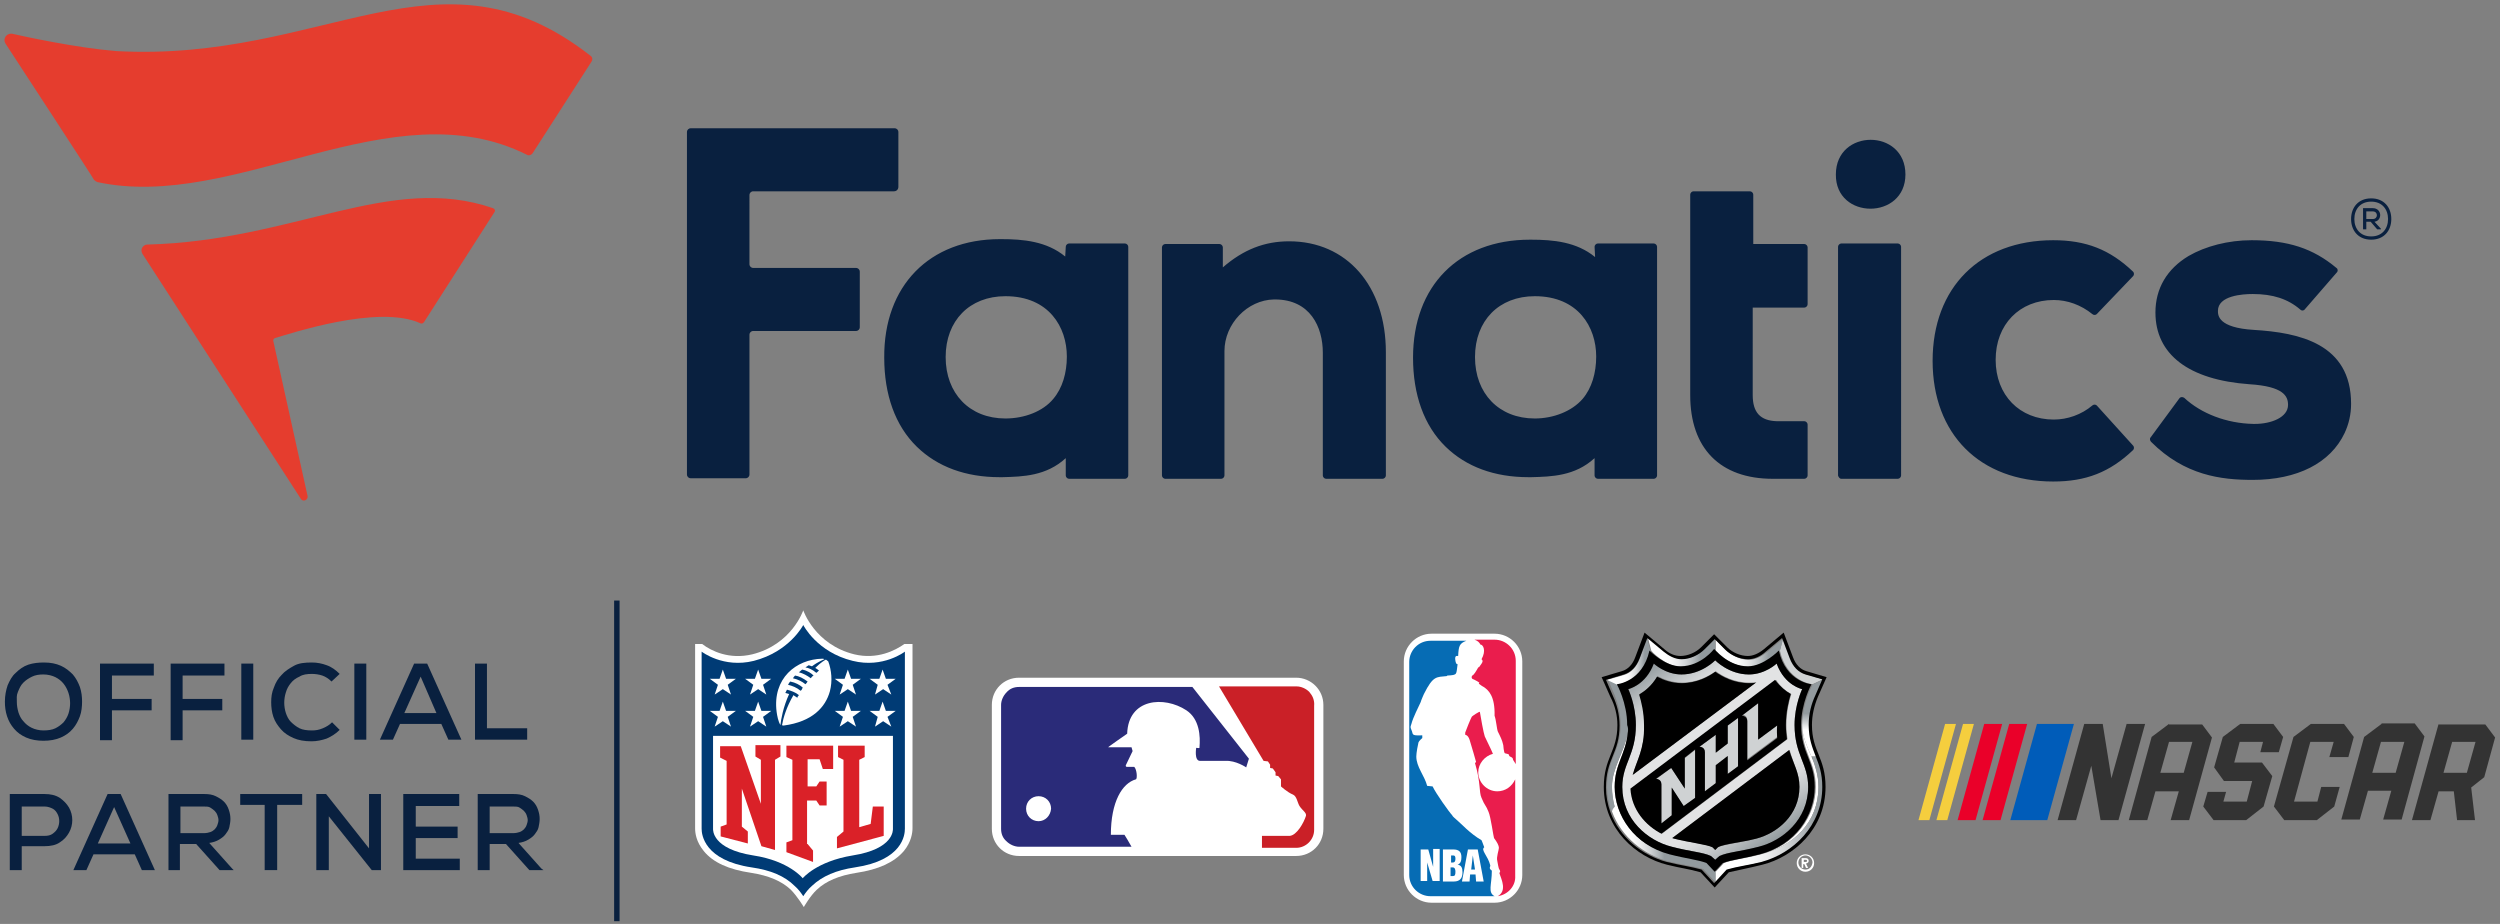 <?xml version="1.0" encoding="utf-8"?>
<!-- Generator: Adobe Illustrator 22.0.1, SVG Export Plug-In . SVG Version: 6.00 Build 0)  -->
<svg version="1.1" id="Layer_1" xmlns="http://www.w3.org/2000/svg" xmlns:xlink="http://www.w3.org/1999/xlink" x="0px" y="0px"
	 viewBox="0 0 460 170" style="enable-background:new 0 0 460 170;" xml:space="preserve">
<rect x="0" y="0" width="460" height="170" fill="#808080" stroke="none"/>
<style type="text/css">
	.st0{fill:#FFFFFF;}
	.st1{fill:#003B75;}
	.st2{fill:#FFFFFF;enable-background:new    ;}
	.st3{fill:#DA2128;}
	.st4{fill:none;stroke:#09203F;}
	.st5{fill:#CA2027;}
	.st6{fill:#2A2B79;}
	.st7{fill:#066CB4;}
	.st8{fill:#EA1D4D;}
	.st9{fill:#CFD2D3;}
	.st10{fill:url(#SVGID_1_);}
	.st11{fill:url(#SVGID_2_);}
	.st12{fill:url(#SVGID_3_);}
	.st13{fill:url(#SVGID_4_);}
	.st14{fill:url(#SVGID_5_);}
	.st15{fill:url(#SVGID_6_);}
	.st16{fill:url(#SVGID_7_);}
	.st17{fill:url(#SVGID_8_);}
	.st18{fill:#09203F;}
	.st19{fill:#333333;}
	.st20{fill:#005CB9;}
	.st21{fill:#EA0029;}
	.st22{fill:#F5CE3E;}
	.st23{fill:#E53D2E;}
</style>
<g>
	<path class="st0" d="M166.4,118.5c-1.7,1.2-5,2.9-9.2,1.9c-7.3-1.8-9.4-8.1-9.4-8.1s-2.1,6.3-9.4,8.1c-4.2,1-7.5-0.6-9.2-1.9h-1.3
		v33.9c0,0.9,0.2,2.5,1.6,4.2c1.7,2.1,4.6,3.4,8.7,4c3.2,0.5,5.6,1.5,7.3,3.1c1.2,1.2,2.4,3.2,2.4,3.2s1.2-2.1,2.4-3.2
		c1.7-1.6,4.1-2.6,7.3-3.1c4-0.6,6.9-1.9,8.7-4c1.4-1.7,1.6-3.4,1.6-4.2v-33.9H166.4z"/>
	<path class="st1" d="M166.5,119.9c0,0-4,3.1-9.6,1.7c-6.6-1.6-9.1-6.6-9.1-6.6s-2.5,4.9-9.1,6.6c-5.6,1.4-9.6-1.7-9.6-1.7v32.6
		c0,1.1,0.5,5.8,9.2,7.1c3.5,0.5,6.1,1.6,7.9,3.4c0.7,0.6,1.2,1.3,1.6,1.9c0.4-0.6,0.9-1.3,1.6-1.9c1.9-1.8,4.5-2.9,7.9-3.4
		c8.8-1.3,9.2-6,9.2-7.1V119.9z"/>
	<path class="st2" d="M147.7,161.6c0,0,2.5-3.1,9.2-4.2c7.6-1.2,7.4-4.7,7.4-4.9v-17.1h-33.1v17.1c0,0.2-0.2,3.7,7.4,4.9
		C145.2,158.4,147.7,161.6,147.7,161.6z"/>
	<g>
		<path class="st3" d="M140,147.9l0-8.1l-1-0.6v-2.1h4.6v2.1l-1,0.6v16.6l-2.5-0.7l-3.6-10.6l0,7l1.1,0.9v2.2l-5-1.3v-1.8l1.1-0.4
			v-11.7l-1.2-0.6v-2.1h3.8L140,147.9z"/>
		<path class="st3" d="M148.6,155.3l1,1.2v2.1l-4.9-1.8V155l1.1-0.4v-14.8l-1.1-0.5v-2.1h8.6v4.3h-1.9l-0.6-1.8h-2.2v5h1.6l0.6-0.9
			h1.3v4.4h-1.3l-0.6-0.9h-1.7V155.3z"/>
		<path class="st3" d="M154,156.1V154l1.2-1v-13.2l-1-0.5v-2.1h4.9v2.1l-1,0.5v12.4l2.1-0.6l0.4-3.2h2v5.4L154,156.1z"/>
	</g>
	<g>
		<g>
			<path class="st0" d="M132.1,131.9l-1.5-1.1h1.8l0.6-1.7l0.6,1.7h1.8l-1.5,1.1l0.6,1.8l-1.5-1l-1.5,1L132.1,131.9z"/>
		</g>
		<g>
			<path class="st0" d="M138.6,131.9l-1.5-1.1h1.8l0.6-1.7l0.6,1.7h1.8l-1.5,1.1l0.6,1.8l-1.5-1l-1.5,1L138.6,131.9z"/>
		</g>
		<g>
			<path class="st0" d="M132.1,126l-1.5-1.1h1.8l0.6-1.7l0.6,1.7h1.8l-1.5,1.1l0.6,1.8l-1.5-1l-1.5,1L132.1,126z"/>
		</g>
		<g>
			<path class="st0" d="M138.6,126l-1.5-1.1h1.8l0.6-1.7l0.6,1.7h1.8l-1.5,1.1l0.6,1.8l-1.5-1l-1.5,1L138.6,126z"/>
		</g>
	</g>
	<g>
		<g>
			<path class="st0" d="M164,133.7l-1.5-1l-1.5,1l0.5-1.8l-1.5-1.1h1.8l0.6-1.7l0.6,1.7h1.8l-1.5,1.1L164,133.7z"/>
		</g>
		<g>
			<path class="st0" d="M157.5,133.7l-1.5-1l-1.5,1l0.6-1.8l-1.5-1.1h1.8l0.6-1.7l0.6,1.7h1.8l-1.5,1.1L157.5,133.7z"/>
		</g>
		<g>
			<path class="st0" d="M164,127.8l-1.5-1l-1.5,1l0.5-1.8l-1.5-1.1h1.8l0.6-1.7l0.6,1.7h1.8l-1.5,1.1L164,127.8z"/>
		</g>
		<g>
			<path class="st0" d="M157.5,127.8l-1.5-1l-1.5,1l0.6-1.8l-1.5-1.1h1.8l0.6-1.7l0.6,1.7h1.8l-1.5,1.1L157.5,127.8z"/>
		</g>
	</g>
	<path class="st0" d="M151.9,121.4c0,0-0.8,0.4-1.9,1.5c0.2,0.1,0.5,0.3,0.7,0.5c-0.2,0.1-0.3,0.3-0.5,0.4c-0.7-0.6-1.4-0.9-2-1
		c0.2-0.1,0.4-0.3,0.6-0.4c0.3,0.1,0.6,0.2,0.6,0.2c1.2-0.9,2.3-1.3,2.3-1.3s-0.1-0.1-0.4-0.1c-4.8,0.1-9.2,3.6-8.4,9.8
		c0.1,0.7,0.3,1.8,0.7,2.4c0.1-1,0.5-3.3,1.6-5.7c-0.4-0.1-0.7-0.2-0.7-0.2c0.1-0.2,0.3-0.6,0.3-0.6c0.8,0.2,1.6,0.5,2.2,1
		c-0.2,0.2-0.3,0.4-0.3,0.5c-0.2-0.2-0.5-0.3-0.7-0.5c-1.3,2.2-1.9,4.3-2.1,5.5c0,0.1,0.2,0.1,0.3,0.1c5.3-0.7,7.7-3.4,8.5-6.3
		c0.5-1.9,0.3-3.9-0.3-5.5C152.1,121.5,152,121.3,151.9,121.4z M147.3,127.1c-0.7-0.6-1.5-0.9-2.3-1.1c0,0,0.2-0.4,0.4-0.6
		c1,0.2,1.7,0.6,2.3,1.1C147.6,126.8,147.5,127,147.3,127.1z M148.2,125.9c-0.6-0.5-1.4-0.9-2.3-1.1c0.1-0.2,0.3-0.4,0.4-0.5
		c0.7,0.1,1.5,0.5,2.3,1.1C148.5,125.6,148.3,125.8,148.2,125.9z M149.2,124.8c-0.7-0.5-1.4-0.9-2.2-1.1c0.2-0.2,0.4-0.3,0.6-0.5
		c1,0.2,1.7,0.7,2.1,1.1C149.5,124.4,149.3,124.6,149.2,124.8z"/>
</g>
<line class="st4" x1="113.5" y1="110.5" x2="113.5" y2="169.5"/>
<g>
	<g>
		<g>
			<g>
				<path class="st0" d="M187.5,157.5c-2.8,0-5-2.2-5-5v-22.8c0-2.8,2.2-5,5-5h51c2.7,0,5,2.2,5,5v22.8c0,2.8-2.2,5-5,5H187.5z"/>
				<path class="st5" d="M240.9,127.3c-0.6-0.6-1.5-1-2.3-1h-14.3l8.2,13.7l0.8,0.1l0.4,0.6v0.6l0.5,0.1l0.5,0.7v0.6l0.5,0.1
					c0,0,0.5,0.6,0.5,0.6c0,0,0,1.3,0,1.3s1.2,1.1,2.2,1.5c0.7,0.3,0.8,1.4,1.2,2.1c0.6,0.9,1.3,1.2,1.2,1.8c-0.4,1.3-1.7,3.6-3,3.7
					c0,0-3.2,0-5.1,0l0,2.2h6.3c1.8,0,3.3-1.5,3.3-3.3v-22.8C241.9,128.8,241.5,128,240.9,127.3z"/>
				<path class="st6" d="M219.4,126.4h-31.9c-0.9,0-1.7,0.3-2.3,1c-0.6,0.6-1,1.5-1,2.3v22.8c0,0.9,0.3,1.7,1,2.3
					c0.6,0.6,1.5,1,2.3,1h20.7c-0.5-0.9-1.1-1.9-1.3-2.2l-2.5,0c0-6.1,2.1-9.5,4.6-10.2c0.3-0.1,0.2-1.8-0.3-2.3c0,0-1.2,0-1.4,0
					c-0.3-0.1-0.1-0.4-0.1-0.4l1.2-2.5l-0.2-0.7l-4.3,0c-0.1,0,3.5-2.5,3.5-2.5c0.2-6.5,6.8-7,10.9-4.3c2.4,1.6,2.6,4.7,2.4,6.9
					c0,0.1-0.6,0-0.6,0s-0.4,2.4,0.7,2.4l4.7,0c1.9-0.1,3.8,1.2,3.8,1.2l0.5-1.6L219.4,126.4z M191.1,151.1c-1.3,0-2.3-1-2.3-2.3
					c0-1.3,1-2.3,2.3-2.3c1.3,0,2.3,1,2.3,2.3C193.3,150.1,192.3,151.1,191.1,151.1z"/>
			</g>
		</g>
	</g>
</g>
<g>
	<path class="st0" d="M275,116.6h-11.6c-2.8,0-5.1,2.3-5.1,5.1V161c0,2.8,2.3,5.1,5.1,5.1c0,0,11.6,0,11.6,0c2.8,0,5.1-2.3,5.1-5.1
		v-39.3C280.1,118.9,277.8,116.6,275,116.6z"/>
	<g>
		<path class="st7" d="M274.2,159.2c-0.4-1.7-1.8-2.8-1.1-3.3c-0.2-0.6-0.5-1.3-0.5-1.3c-2.1-1.2-3.9-3.2-4.3-3.5
			c-0.4-0.4-1-0.8-1.1-1.1c-0.5-0.5-3-4-3.6-5.3l-1-0.1c-0.5-1.9-2-3.5-2-5.4c0-0.7,0.3-2.2,0.4-2.6c0.1-0.3,0.7-0.8,0.7-0.8v-0.5
			c-2.2,0.1-1.6-0.2-2-1c-0.3-0.6-0.1-0.7,0-1.1c0.3-1.2,1.3-3.1,1.7-4c0.1-0.4,0.6-1.5,0.6-1.5c1.7-3.4,2.3-3.1,4.2-3.3l0.1-0.1
			c2-0.1,1.6-0.2,1.9-2.1c-0.3,0.1-0.4-0.6-0.4-0.6c-0.2-1.1,0.3-0.9,0.5-0.9c0.1-1.8,0.2-2.3,1.5-2.8h-6.6c-2.2,0-3.9,1.8-3.9,3.9
			V161c0,2.2,1.8,3.9,3.9,3.9H275c-1.3-0.7-0.5-2.1-0.5-4.7C273.8,159.7,274.3,159.5,274.2,159.2"/>
	</g>
	<g>
		<path class="st8" d="M272.1,125.8c0.3,0.2,0.5,0.4,0.9,0.6c0.9,0.6,2.1,1.7,2,5.3c0.3,0.8,0.4,2.4,0.6,2.9c0.5,1,0.8,1.6,1,2.5
			c0,0,0.1,1.4,0.3,1.5c1,0.2,0.7,0.3,0.8,0.5c0.2,0.2,0.7,0.2,0.7,0.7c0.2,0.3,0.3,0.5,0.5,0.8v-19c0-2.2-1.8-3.9-3.9-3.9h-3.7
			c0.6,0.2,0.9,0.5,1.1,0.9c0.5,0,1.1,1.1,0.2,2.7c0.4,0.3,0.1,0.7-0.2,1.1c-0.1,0.1-0.2,0.4-0.4,0.4c-0.4,0.7-0.8,1.4-1.1,1.5
			c-0.1,0.1-0.2,0.4,0,0.6c0.5,0.2,1,0.5,1.3,0.7L272.1,125.8z"/>
	</g>
	<g>
		<path class="st8" d="M275.6,164.9c1.7-1,0.7-3,0.3-4.2c0-0.1,0-0.2,0.1-0.2c0.1-0.2-0.1-0.5-0.1-0.5c-0.2-0.2-0.3-1.2-0.4-1.6
			c-0.2-0.7,0.3-2,0.3-2.4c0-0.4-0.3-1-0.9-1.8c-0.1-0.2-0.6-3.9-1-4.8c-0.5-1.3-0.7-1.1-1.3-2.6c-0.5-1.1-0.1-2.7-1.2-6.4
			c0,0,0.2-0.2,0.2-0.2s-0.9-3.2-1.2-4.1c-0.3-0.9-0.8-0.9-0.8-0.9s0-0.4,0-0.4c0-0.1,1.1-2.8,1.2-2.9c0-0.1,1.5-1.1,1.5-0.9
			c0.1,0.7,0.7,4,0.9,4.5c0.2,0.5,1.1,2.2,1.5,3.2c-1.5,0.4-2.7,1.8-2.7,3.4c0,1.9,1.6,3.5,3.5,3.5c1.5,0,2.7-0.9,3.3-2.2l0,17.8
			C278.9,163,277.5,164.6,275.6,164.9L275.6,164.9z"/>
	</g>
	<g>
		<path class="st0" d="M261.5,156.3h1.3l0.9,3.2l0,0.2h0v-3.5h1.2v5.9h-1.3l-1-3.4l0-0.2h0v3.6h-1.2V156.3z"/>
		<path class="st0" d="M265.5,156.3h1.9c1,0,1.5,0.4,1.5,1.4c0,0.6-0.1,1.2-0.7,1.4v0c0.7,0.1,0.9,0.6,0.9,1.4c0,1-0.4,1.7-1.6,1.7
			h-2V156.3z M266.9,161.2h0.4c0.4,0,0.5-0.2,0.5-0.8c0-0.4-0.1-0.8-0.5-0.8h-0.4V161.2z M266.9,158.7h0.4c0.4,0,0.5-0.3,0.5-0.7
			c0-0.4-0.1-0.6-0.4-0.6h-0.4V158.7z"/>
		<path class="st0" d="M270.1,156.3h1.8l1.1,5.9h-1.4l-0.1-1.3h-1l-0.1,1.3H269L270.1,156.3z M271,157.4l-0.3,2.6h0.7L271,157.4
			l0-0.1h0L271,157.4z"/>
	</g>
</g>
<g>
	<path class="st0" d="M297.1,144.8c0-4.3,2-5.9,2.4-9.9c-0.6,3.5-2.9,6.4-2.9,9.9c0,1.3,0.2,2.6,0.5,3.7c1.5,4.9,5.9,7.6,10.1,8.7
		C300.7,155.5,297.1,150,297.1,144.8z"/>
	<path class="st0" d="M334.6,144.8c0-2.2-0.6-4-1.3-5.6c-0.8-1.9-1.7-3.7-1.7-5.8c0,5.2,2.5,6.7,2.5,11.4c0,5.2-3.6,10.7-10.1,12.4
		C329.9,155.7,334.6,151.4,334.6,144.8z"/>
	<path class="st0" d="M332.2,157.2c-0.9,0-1.6,0.7-1.6,1.6c0,0.9,0.7,1.6,1.6,1.6c0.9,0,1.6-0.7,1.6-1.6
		C333.8,157.9,333.1,157.2,332.2,157.2z M332.2,160c-0.7,0-1.3-0.6-1.3-1.3c0-0.7,0.6-1.3,1.3-1.3c0.7,0,1.3,0.6,1.3,1.3
		C333.4,159.5,332.9,160,332.2,160z"/>
	<path class="st0" d="M332.8,158.4c0-0.3-0.2-0.5-0.5-0.5h-0.8v1.8h0.3v-0.7h0.2l0.3,0.7h0.4l-0.4-0.8
		C332.7,158.8,332.8,158.6,332.8,158.4z M332.3,158.6h-0.4v-0.4h0.4c0.1,0,0.2,0.1,0.2,0.2S332.4,158.6,332.3,158.6z"/>
	<g>
		<path class="st9" d="M332.4,124.1c-1.3-0.4-2.3-1.4-2.9-3l-1.4-3.7l-0.6,2.3c1.3,5.8,6,6.2,6,6.2l1.9-0.9L332.4,124.1z"/>
		<path class="st9" d="M310,145.1l-2.5-3.8l-2.8,2.1c0,0,1,0,1,1v7.2l1.9-1.5v-5.1l2.2,3.4l2.1-1.5V138l-1.9,1.5V145.1z"/>
		<path class="st9" d="M317.9,136.8l-2.2,1.7v-3.3l-3,2.2c0,0,1,0,1,1v7.2l2-1.5v-3.3l2.2-1.7v3.3l1.9-1.4v-8.9l-1.9,1.4V136.8z"/>
		<path class="st9" d="M323.5,136v-6.7l-3,2.2c0,0,1,0,1,1v7.2l5.5-4.1c-0.1-1.4,0-2.3,0-2.3L323.5,136z"/>
	</g>
	<g>
		
			<linearGradient id="SVGID_1_" gradientUnits="userSpaceOnUse" x1="12907.581" y1="11129.202" x2="12925.671" y2="11129.202" gradientTransform="matrix(0.275 0 0 0.275 -3256.806 -2925.565)">
			<stop  offset="0.112" style="stop-color:#FFFFFF"/>
			<stop  offset="0.24" style="stop-color:#DBDDDF"/>
			<stop  offset="0.441" style="stop-color:#A6ADB0"/>
			<stop  offset="0.539" style="stop-color:#929A9E"/>
		</linearGradient>
		<path class="st10" d="M298.2,133.4c0,5.1-2.5,6.1-2.5,11.4c0,1.6,0.3,3.1,0.8,4.5c0.2-0.3,0.4-0.6,0.6-0.9
			c-0.3-1.1-0.5-2.3-0.5-3.7c0-3.5,2.3-6.4,2.9-9.9c0-0.5,0.1-0.9,0.1-1.5c0-4-1.9-7.5-1.9-7.5l-1.9-0.9l1.3,3
			C297.7,129.5,298.2,131.3,298.2,133.4z"/>
		<linearGradient id="SVGID_2_" gradientUnits="userSpaceOnUse" x1="333.545" y1="139.219" x2="333.545" y2="125.034">
			<stop  offset="0" style="stop-color:#FFFFFF"/>
			<stop  offset="0.348" style="stop-color:#FFFFFF"/>
			<stop  offset="0.562" style="stop-color:#929A9E"/>
			<stop  offset="1" style="stop-color:#929A9E"/>
		</linearGradient>
		<path class="st11" d="M331.6,133.4c0,2.1,0.9,3.9,1.7,5.8l1,0c-0.6-1.6-1.3-3.1-1.3-5.8c0-2.1,0.5-3.9,1.2-5.4l1.3-3l-1.9,0.9
			C333.5,125.9,331.6,129.4,331.6,133.4z"/>
		<linearGradient id="SVGID_3_" gradientUnits="userSpaceOnUse" x1="296.507" y1="155.458" x2="315.617" y2="155.458">
			<stop  offset="0.152" style="stop-color:#FFFFFF"/>
			<stop  offset="0.211" style="stop-color:#FAFAFA"/>
			<stop  offset="0.285" style="stop-color:#EBECED"/>
			<stop  offset="0.366" style="stop-color:#D2D5D7"/>
			<stop  offset="0.451" style="stop-color:#AFB5B8"/>
			<stop  offset="0.511" style="stop-color:#929A9E"/>
		</linearGradient>
		<path class="st12" d="M314.1,158.7c-1.6-0.6-3.7-0.8-6.8-1.6c-4.2-1.1-8.6-3.8-10.1-8.7c-0.3,0.2-0.5,0.5-0.6,0.9
			c1.7,4.7,5.9,8,10.4,9.2c2.9,0.7,4.3,0.8,6.4,1.4c0.3,0.3,2.3,2.5,2.3,2.5v-2.1C315.6,160.4,314.3,158.9,314.1,158.7z"/>
		<linearGradient id="SVGID_4_" gradientUnits="userSpaceOnUse" x1="326.953" y1="154.492" x2="304.299" y2="122.139">
			<stop  offset="0" style="stop-color:#929A9E"/>
			<stop  offset="1.186224e-02" style="stop-color:#979FA2"/>
			<stop  offset="0.118" style="stop-color:#C0C4C6"/>
			<stop  offset="0.202" style="stop-color:#D9DBDC"/>
			<stop  offset="0.253" style="stop-color:#E2E3E4"/>
			<stop  offset="0.753" style="stop-color:#E2E3E4"/>
			<stop  offset="0.801" style="stop-color:#DADCDD"/>
			<stop  offset="0.875" style="stop-color:#C4C8CA"/>
			<stop  offset="0.966" style="stop-color:#A1A8AB"/>
			<stop  offset="1" style="stop-color:#929A9E"/>
		</linearGradient>
		<path class="st13" d="M307.6,155.8c3.5,0.9,5.7,1,7.2,1.7c0,0,0.6,0.5,0.8,0.7c0.2-0.2,0.8-0.7,0.8-0.7c1.5-0.7,3.8-0.8,7.2-1.7
			c4.4-1.1,9.1-5,9.1-11c0-4.3-2.5-5.9-2.5-11.4c0-3.7,1.4-6.6,1.4-6.6s-3.2-0.7-4.7-4.7c0,0-2.1,2-5.1,2c-3.7,0-6.2-2.6-6.2-2.6
			s-2.5,2.6-6.2,2.6c-3,0-5.1-2-5.1-2c-1.5,4.1-4.7,4.7-4.7,4.7s1.4,2.9,1.4,6.6c0,5.5-2.5,7.1-2.5,11.4
			C298.5,150.9,303.2,154.7,307.6,155.8z M331.1,144.8c0,5.1-4.1,8.5-7.9,9.5c-2.7,0.7-6.1,1.1-7.1,1.6c-0.2,0.2-0.5,0.5-0.5,0.5
			s-0.3-0.3-0.5-0.5c-1-0.6-4.4-0.9-7.1-1.6c-0.1,0-0.2-0.1-0.3-0.1l21.6-16.2C330,140.6,331.1,142.3,331.1,144.8z M329.6,127.7
			c-0.4,1.3-0.9,3.3-0.9,5.7c0,1,0.1,1.8,0.2,2.6l-23.1,17.4c-2.9-1.5-5.4-4.3-5.6-8.3l26.6-20C327.6,126.4,328.7,127.2,329.6,127.7
			z M302.6,133.4c0-2.3-0.5-4.4-0.9-5.7c1-0.6,2.3-1.5,3.3-3.3c1.1,0.6,2.7,1.2,4.5,1.2c2.8,0,4.9-1.2,6.2-2.1
			c1.2,0.9,3.4,2.1,6.2,2.1c0.4,0,0.9,0,1.3-0.1l-22.7,17C301.1,140,302.6,137.9,302.6,133.4z"/>
		<linearGradient id="SVGID_5_" gradientUnits="userSpaceOnUse" x1="303.089" y1="120.047" x2="315.617" y2="120.047">
			<stop  offset="0.247" style="stop-color:#FFFFFF"/>
			<stop  offset="0.337" style="stop-color:#FAFAFA"/>
			<stop  offset="0.447" style="stop-color:#EBECED"/>
			<stop  offset="0.568" style="stop-color:#D2D5D7"/>
			<stop  offset="0.697" style="stop-color:#AFB5B8"/>
			<stop  offset="0.786" style="stop-color:#929A9E"/>
		</linearGradient>
		<path class="st14" d="M309.4,122.7c3.7,0,6.2-3.2,6.2-3.2v-2l-1.9,1.9c-1,1-2.6,1.8-4.2,1.8c-1.2,0-2.3-0.5-3.3-1.4l-3-2.5
			l0.6,2.3C303.7,119.8,306.6,122.7,309.4,122.7z"/>
		<linearGradient id="SVGID_6_" gradientUnits="userSpaceOnUse" x1="315.617" y1="150.81" x2="335.494" y2="150.81">
			<stop  offset="0.197" style="stop-color:#FFFFFF"/>
			<stop  offset="0.327" style="stop-color:#FAFBFB"/>
			<stop  offset="0.472" style="stop-color:#EDEEEF"/>
			<stop  offset="0.624" style="stop-color:#D7DADB"/>
			<stop  offset="0.78" style="stop-color:#B8BDC0"/>
			<stop  offset="0.933" style="stop-color:#929A9E"/>
		</linearGradient>
		<path class="st15" d="M334.6,144.8c0,6.6-4.7,10.9-10.6,12.4c-3.1,0.8-5.3,1-6.8,1.6c-0.2,0.2-1.5,1.6-1.5,1.6v2.1
			c0,0,2-2.2,2.3-2.5c2.2-0.6,3.5-0.7,6.4-1.4c5.9-1.5,11.2-6.6,11.2-13.8c0-2.6-0.6-4.1-1.2-5.6l-1,0
			C333.9,140.8,334.6,142.6,334.6,144.8z"/>
		<linearGradient id="SVGID_7_" gradientUnits="userSpaceOnUse" x1="315.617" y1="120.047" x2="328.144" y2="120.047">
			<stop  offset="0.247" style="stop-color:#FFFFFF"/>
			<stop  offset="0.337" style="stop-color:#FAFAFA"/>
			<stop  offset="0.447" style="stop-color:#EBECED"/>
			<stop  offset="0.568" style="stop-color:#D2D5D7"/>
			<stop  offset="0.697" style="stop-color:#AFB5B8"/>
			<stop  offset="0.786" style="stop-color:#929A9E"/>
		</linearGradient>
		<path class="st16" d="M321.8,122.7c2.9,0,5.7-2.9,5.7-2.9l0.6-2.3l-3,2.5c-1,0.8-2.1,1.4-3.3,1.4c-1.6,0-3.2-0.8-4.2-1.8l-1.9-1.9
			v2C315.6,119.5,318.1,122.7,321.8,122.7z"/>
		<linearGradient id="SVGID_8_" gradientUnits="userSpaceOnUse" x1="295.759" y1="121.673" x2="303.719" y2="121.673">
			<stop  offset="0.388" style="stop-color:#FFFFFF"/>
			<stop  offset="0.467" style="stop-color:#FAFAFA"/>
			<stop  offset="0.565" style="stop-color:#EBECED"/>
			<stop  offset="0.672" style="stop-color:#D2D5D7"/>
			<stop  offset="0.786" style="stop-color:#AFB5B8"/>
			<stop  offset="0.865" style="stop-color:#929A9E"/>
		</linearGradient>
		<path class="st17" d="M303.7,119.8l-0.6-2.3l-1.4,3.7c-0.6,1.6-1.6,2.6-2.9,3l-3.1,0.9l1.9,0.9
			C297.7,125.9,302.4,125.5,303.7,119.8z"/>
	</g>
	<g>
		<path d="M300.4,142.6l22.7-17c-0.4,0.1-0.8,0.1-1.3,0.1c-2.8,0-4.9-1.2-6.2-2.1c-1.2,0.9-3.4,2.1-6.2,2.1c-1.8,0-3.4-0.6-4.5-1.2
			c-1,1.7-2.3,2.7-3.3,3.3c0.4,1.3,0.9,3.3,0.9,5.7C302.6,137.9,301.1,140,300.4,142.6z"/>
		<path d="M307.7,154.2c0.1,0,0.2,0.1,0.3,0.1c2.7,0.7,6.1,1.1,7.1,1.6c0.2,0.2,0.5,0.5,0.5,0.5s0.3-0.3,0.5-0.5
			c1-0.6,4.4-0.9,7.1-1.6c3.8-1,7.9-4.3,7.9-9.5c0-2.6-1.1-4.2-1.9-6.8L307.7,154.2z"/>
		<path d="M297.6,133.4c0,4.9-2.5,6-2.5,11.4c0,7.8,6,12.9,11.6,14.3c2.8,0.7,3.7,0.7,6.2,1.4c0.2,0.2,2.6,2.8,2.6,2.8
			s2.4-2.6,2.6-2.8c2.6-0.6,3.4-0.7,6.2-1.4c5.6-1.4,11.6-6.5,11.6-14.3c0-5.4-2.5-6.5-2.5-11.4c0-1.8,0.4-3.5,1.1-5.2l1.6-3.6
			l-3.7-1.1c-1.1-0.3-2-1.2-2.5-2.6l-1.7-4.5l-3.7,3.1c-1,0.8-2,1.2-2.9,1.2c-1.3,0-2.8-0.6-3.8-1.6l-2.4-2.4l-2.4,2.4
			c-1,1-2.5,1.6-3.8,1.6c-1,0-2-0.4-2.9-1.2l-3.7-3.1l-1.7,4.5c-0.5,1.4-1.4,2.3-2.5,2.6l-3.7,1.1l1.6,3.6
			C297.2,129.9,297.6,131.7,297.6,133.4z M298.8,124.1c1.3-0.4,2.3-1.4,2.9-3l1.4-3.7l3,2.5c1,0.8,2.1,1.4,3.3,1.4
			c1.6,0,3.2-0.8,4.2-1.8l1.9-1.9l1.9,1.9c1,1,2.6,1.8,4.2,1.8c1.2,0,2.3-0.5,3.3-1.4l3-2.5l1.4,3.7c0.6,1.6,1.6,2.6,2.9,3l3.1,0.9
			l-1.3,3c-0.7,1.5-1.2,3.3-1.2,5.4c0,2.6,0.7,4.2,1.3,5.8c0.6,1.5,1.2,3.1,1.2,5.6c0,7.1-5.3,12.2-11.2,13.8
			c-2.9,0.7-4.3,0.8-6.4,1.4c-0.3,0.3-2.3,2.5-2.3,2.5s-2-2.2-2.3-2.5c-2.2-0.6-3.5-0.7-6.4-1.4c-4.5-1.2-8.7-4.5-10.4-9.2
			c-0.5-1.4-0.8-2.9-0.8-4.5c0-5.3,2.5-6.3,2.5-11.4c0-2.1-0.5-3.9-1.2-5.4l-1.3-3L298.8,124.1z"/>
		<path d="M305.7,153.4l23.1-17.4c-0.1-0.8-0.2-1.6-0.2-2.6c0-2.3,0.5-4.4,0.9-5.7c-0.9-0.5-1.9-1.3-2.9-2.6l-26.6,20
			C300.2,149,302.8,151.9,305.7,153.4z M323.5,129.4v6.7l3.5-2.6c0,0-0.1,0.8,0,2.3l-5.5,4.1v-7.2c0-1-1-1-1-1L323.5,129.4z
			 M315.7,135.2v3.3l2.2-1.7v-3.3l1.9-1.4v8.9l-1.9,1.4v-3.3l-2.2,1.7v3.3l-2,1.5v-7.2c0-1-1-1-1-1L315.7,135.2z M307.5,141.3
			l2.5,3.8v-5.7l1.9-1.5v8.9l-2.1,1.5l-2.2-3.4v5.1l-1.9,1.5v-7.2c0-1-1-1-1-1L307.5,141.3z"/>
		<path d="M299.5,134.9c-0.4,4-2.4,5.7-2.4,9.9c0,5.2,3.6,10.7,10.1,12.4c3.1,0.8,5.3,1,6.8,1.6c0.2,0.2,1.5,1.6,1.5,1.6
			s1.3-1.4,1.5-1.6c1.6-0.6,3.7-0.8,6.8-1.6c6.5-1.7,10.1-7.1,10.1-12.4c0-4.8-2.5-6.2-2.5-11.4c0-4,1.9-7.5,1.9-7.5s-4.7-0.4-6-6.2
			c0,0-2.8,2.9-5.7,2.9c-3.7,0-6.2-3.2-6.2-3.2s-2.4,3.2-6.2,3.2c-2.9,0-5.7-2.9-5.7-2.9c-1.3,5.8-6,6.2-6,6.2s1.9,3.4,1.9,7.5
			C299.6,133.9,299.6,134.4,299.5,134.9z M299.6,126.8c0,0,3.2-0.7,4.7-4.7c0,0,2.1,2,5.1,2c3.7,0,6.2-2.6,6.2-2.6s2.5,2.6,6.2,2.6
			c3,0,5.1-2,5.1-2c1.5,4.1,4.7,4.7,4.7,4.7s-1.4,2.9-1.4,6.6c0,5.5,2.5,7.1,2.5,11.4c0,6-4.7,9.9-9.1,11c-3.5,0.9-5.7,1-7.2,1.7
			c0,0-0.6,0.5-0.8,0.7c-0.2-0.2-0.8-0.7-0.8-0.7c-1.5-0.7-3.8-0.8-7.2-1.7c-4.4-1.1-9.1-5-9.1-11c0-4.3,2.5-5.9,2.5-11.4
			C301,129.7,299.6,126.8,299.6,126.8z"/>
	</g>
</g>
<g>
	<path class="st18" d="M8.1,121.9c1.2,0,2.2,0.2,3.1,0.6c0.9,0.4,1.6,1,2.2,1.6c0.6,0.7,1,1.5,1.3,2.3c0.3,0.9,0.4,1.8,0.4,2.7
		c0,0.9-0.1,1.9-0.4,2.7s-0.7,1.6-1.3,2.3c-0.6,0.7-1.3,1.2-2.2,1.6c-0.9,0.4-2,0.6-3.2,0.6c-1.2,0-2.3-0.2-3.2-0.6
		c-0.9-0.4-1.6-0.9-2.2-1.6c-0.6-0.7-1-1.4-1.3-2.3c-0.3-0.9-0.4-1.8-0.4-2.7c0-1.1,0.2-2.1,0.5-3c0.4-0.9,0.8-1.7,1.5-2.3
		c0.6-0.6,1.4-1.2,2.3-1.5C6.1,122,7.1,121.9,8.1,121.9z M3.1,129.2c0,0.6,0.1,1.2,0.3,1.9c0.2,0.6,0.5,1.2,0.9,1.6
		c0.4,0.5,0.9,0.9,1.5,1.2s1.4,0.5,2.2,0.5s1.6-0.1,2.2-0.4c0.6-0.3,1.1-0.7,1.5-1.1c0.4-0.5,0.7-1,0.9-1.6c0.2-0.6,0.3-1.3,0.3-1.9
		c0-0.6-0.1-1.3-0.3-1.9c-0.2-0.6-0.5-1.2-0.9-1.7c-0.4-0.5-0.9-0.9-1.5-1.2c-0.6-0.3-1.4-0.5-2.2-0.5c-0.8,0-1.5,0.1-2.1,0.4
		c-0.6,0.3-1.1,0.6-1.6,1.1s-0.7,1-1,1.7S3.1,128.5,3.1,129.2z"/>
	<path class="st18" d="M18.4,136.1v-14h9.9v2.2h-7.7v4.3h7.3v2.1h-7.3v5.5H18.4z"/>
	<path class="st18" d="M31.4,136.1v-14h9.9v2.2h-7.7v4.3h7.3v2.1h-7.3v5.5H31.4z"/>
	<path class="st18" d="M44.4,136.1v-14h2.2v14H44.4z"/>
	<path class="st18" d="M62.5,134.3c-0.7,0.7-1.5,1.2-2.4,1.6c-0.9,0.3-1.8,0.5-2.8,0.5c-1.3,0-2.4-0.2-3.3-0.6
		c-0.9-0.4-1.7-0.9-2.3-1.6c-0.6-0.7-1.1-1.4-1.4-2.3c-0.3-0.9-0.4-1.8-0.4-2.7s0.1-1.8,0.5-2.7c0.3-0.9,0.8-1.7,1.4-2.3
		c0.6-0.7,1.4-1.2,2.3-1.7s2-0.6,3.3-0.6c1,0,1.9,0.2,2.7,0.5c0.9,0.3,1.7,0.9,2.4,1.6l-1.5,1.4c-0.5-0.5-1.1-0.9-1.7-1.1
		c-0.6-0.2-1.3-0.3-1.9-0.3c-0.9,0-1.7,0.1-2.3,0.5c-0.7,0.3-1.2,0.7-1.6,1.2c-0.4,0.5-0.7,1-0.9,1.7c-0.2,0.6-0.3,1.3-0.3,1.9
		c0,0.6,0.1,1.3,0.3,1.9c0.2,0.6,0.5,1.2,0.9,1.6s1,0.9,1.6,1.2c0.6,0.3,1.4,0.4,2.3,0.4c0.7,0,1.3-0.1,2-0.4
		c0.7-0.3,1.2-0.6,1.7-1.1L62.5,134.3z"/>
	<path class="st18" d="M65.2,136.1v-14h2.2v14H65.2z"/>
	<path class="st18" d="M81.2,133.2h-7.6l-1.3,2.9h-2.4l6.3-14h2.4l6.3,14h-2.4L81.2,133.2z M77.4,124.5l-3,6.7h5.9L77.4,124.5z"/>
	<path class="st18" d="M89.6,122.1V134H97v2.1h-9.6v-14H89.6z"/>
	<path class="st18" d="M4,155.8v4.3H1.8v-14c1.1,0,2.2,0,3.2,0s2.2,0,3.2,0c1.1,0,2,0.2,2.8,0.7c0.7,0.5,1.3,1.1,1.7,1.8
		c0.4,0.7,0.6,1.5,0.6,2.3s-0.2,1.6-0.6,2.3c-0.4,0.7-0.9,1.3-1.7,1.8c-0.7,0.5-1.7,0.7-2.8,0.7H4z M4,153.8h4.2
		c0.6,0,1.1-0.1,1.5-0.4c0.4-0.3,0.7-0.6,0.9-1c0.2-0.4,0.3-0.9,0.3-1.3c0-0.5-0.1-0.9-0.3-1.3c-0.2-0.4-0.5-0.8-0.9-1
		s-0.9-0.4-1.5-0.4H4V153.8z"/>
	<path class="st18" d="M24.8,157.2h-7.6l-1.3,2.9h-2.4l6.3-14h2.4l6.3,14h-2.4L24.8,157.2z M21,148.5l-3,6.7H24L21,148.5z"/>
	<path class="st18" d="M43,160.1h-2.6l-4.3-4.8h-3v4.8H31v-14c1.1,0,2.2,0,3.3,0s2.2,0,3.3,0c0.8,0,1.5,0.1,2.1,0.4s1.1,0.6,1.5,1
		c0.4,0.4,0.7,0.9,0.9,1.5c0.2,0.6,0.3,1.1,0.3,1.7c0,0.5-0.1,1-0.2,1.5c-0.1,0.5-0.4,0.9-0.7,1.3c-0.3,0.4-0.7,0.7-1.2,1
		s-1.1,0.5-1.8,0.6l4.2,4.7L43,160.1z M33.2,148.2v5.1h4.3c0.5,0,0.9-0.1,1.2-0.2c0.3-0.1,0.6-0.3,0.8-0.5c0.2-0.2,0.4-0.5,0.5-0.8
		c0.1-0.3,0.2-0.6,0.2-0.9c0-0.3-0.1-0.6-0.2-0.9c-0.1-0.3-0.3-0.6-0.5-0.8c-0.2-0.2-0.5-0.4-0.8-0.6c-0.3-0.2-0.7-0.2-1.2-0.2H33.2
		z"/>
	<path class="st18" d="M48.8,148.1h-4.6v-2h11.4v2h-4.6v12h-2.3V148.1z"/>
	<path class="st18" d="M67.9,156.1v-10h2.2v14h-1.7l-7.9-9.9v9.9h-2.3v-14H60L67.9,156.1z"/>
	<path class="st18" d="M84.5,160.1H74.2v-14h10.3v2.2h-8v3.8h7.7v2.1h-7.7v3.8h8.1V160.1z"/>
	<path class="st18" d="M100,160.1h-2.6l-4.3-4.8h-3v4.8h-2.2v-14c1.1,0,2.2,0,3.3,0c1.1,0,2.2,0,3.3,0c0.8,0,1.5,0.1,2.1,0.4
		s1.1,0.6,1.5,1c0.4,0.4,0.7,0.9,0.9,1.5c0.2,0.6,0.3,1.1,0.3,1.7c0,0.5-0.1,1-0.2,1.5c-0.1,0.5-0.4,0.9-0.7,1.3
		c-0.3,0.4-0.7,0.7-1.2,1c-0.5,0.3-1.1,0.5-1.8,0.6l4.2,4.7L100,160.1z M90.1,148.2v5.1h4.3c0.5,0,0.9-0.1,1.2-0.2s0.6-0.3,0.8-0.5
		c0.2-0.2,0.4-0.5,0.5-0.8c0.1-0.3,0.2-0.6,0.2-0.9c0-0.3-0.1-0.6-0.2-0.9c-0.1-0.3-0.3-0.6-0.5-0.8c-0.2-0.2-0.5-0.4-0.8-0.6
		s-0.7-0.2-1.2-0.2H90.1z"/>
</g>
<g>
	<polygon class="st19" points="412.2,133.2 409,135.6 407.4,141.2 409.2,143.7 414.4,143.7 413.4,147.5 409.1,147.5 409.6,145.7 
		406.2,145.7 405.4,148.4 407.3,150.9 413.3,150.9 416.5,148.4 418.1,142.8 416.2,140.3 411.1,140.3 412.1,136.5 416.4,136.5 
		415.9,138.4 419.3,138.4 420.1,135.6 418.3,133.2 	"/>
	<polygon class="st19" points="425.2,133.2 422,135.6 418.4,148.4 420.3,150.9 426.3,150.9 429.5,148.4 430.5,144.8 427.1,144.8 
		426.4,147.5 422.1,147.5 425.1,136.5 429.4,136.5 428.6,139.3 432.1,139.3 433.1,135.6 431.3,133.2 	"/>
	<path class="st19" d="M451.2,136.5h4.3l-1.6,5.7h-4.3L451.2,136.5z M448.7,133.2l-4.9,17.7h3.4l1.5-5.3h2.8l0.6,5.3h3.3l-0.7-6
		l2.4-1.9l2-7.3l-1.8-2.4H448.7z"/>
	<polygon class="st19" points="391.3,133.2 388.5,143.2 386.9,133.2 383.5,133.2 378.6,150.9 382,150.9 384.8,140.9 386.5,150.9 
		389.8,150.9 394.7,133.2 	"/>
	<path class="st19" d="M399.1,136.5h4.3l-1.6,5.7h-4.3L399.1,136.5z M399.1,133.2l-3.2,2.4l-4.2,15.3h3.4l1.5-5.3h4.3l-1.5,5.3h3.4
		l4.2-15.2l-1.8-2.4H399.1z"/>
	<path class="st19" d="M438.1,136.5h4.3l-1.6,5.7h-4.3L438.1,136.5z M438.2,133.2l-3.2,2.4l-4.2,15.2h3.4l1.5-5.3h4.3l-1.5,5.3h3.4
		l4.2-15.3l-1.8-2.4H438.2z"/>
	<polygon class="st20" points="374.8,133.2 369.9,150.9 376.7,150.9 381.6,133.2 	"/>
	<polygon class="st21" points="365.1,133.2 360.2,150.9 363.5,150.9 368.4,133.2 	"/>
	<polygon class="st21" points="369.7,133.2 364.8,150.9 368.1,150.9 373,133.2 	"/>
	<polygon class="st22" points="357.9,133.2 353,150.9 355,150.9 359.9,133.2 	"/>
	<polygon class="st22" points="361.2,133.2 356.3,150.9 358.3,150.9 363.2,133.2 	"/>
</g>
<g>
	<path class="st18" d="M237.2,44.4c10.6,0,17.8,8.2,17.8,20.4v22.7c0,0.3-0.3,0.6-0.6,0.6H244c-0.3,0-0.6-0.3-0.6-0.6V64.9
		c0-4.7-2.3-9.8-8.8-9.8l-0.2,0c-4.9,0.1-9.1,4.5-9.1,9.5v22.9c0,0.3-0.3,0.6-0.6,0.6h-10.3c-0.3,0-0.6-0.3-0.6-0.6v-42
		c0-0.3,0.3-0.6,0.6-0.6h10c0.3,0,0.6,0.3,0.6,0.6l0,3.7C228.8,45.9,232.7,44.4,237.2,44.4 M395.7,80.5c-0.2,0.2-0.1,0.6,0.1,0.8
		c6.2,6.2,12.9,7,18.7,7c8.2,0,14.3-3.1,16.9-8.6c0.8-1.7,1.2-3.5,1.2-5.4c0-11.1-9.6-13.1-17.9-13.6c-6.6-0.4-6.6-2.7-6.6-3.5
		c0-2.8,4.5-3.1,6.4-3.1c3.7,0,6.5,0.9,8.8,2.9c0.2,0.2,0.6,0.2,0.8-0.1l5.9-6.8c0.2-0.2,0.2-0.6-0.1-0.8c-4.3-3.6-8.9-5.1-15.6-5.1
		c-4.3,0-8.5,1.1-11.6,2.9c-4,2.4-6.1,6-6.1,10.4c0,7.7,6.1,12.4,17.3,13.2c6.3,0.4,7.1,2.2,7.1,3.8c0,2.3-3.1,3.5-6.1,3.5l-0.3,0
		c-4.9-0.1-9.6-1.9-12.7-4.8c-0.3-0.2-0.7-0.2-0.9,0.1L395.7,80.5z M291.2,73.4c1.7-2,2.5-4.8,2.5-7.8c0-5.4-3.3-11.1-11.3-11.1
		c-6.6,0-11,4.5-11,11.2c0,6.7,4.4,11.3,11,11.3C285.8,77,289.2,75.7,291.2,73.4 M293.4,45.4c0-0.3,0.3-0.6,0.6-0.6h10.3
		c0.3,0,0.6,0.3,0.6,0.6v42.1c0,0.3-0.3,0.6-0.6,0.6H294c-0.3,0-0.6-0.3-0.6-0.6l0-3.2c-3.6,3.3-7.9,3.4-11.6,3.5l-0.6,0
		c-6.2,0-11.4-1.9-15.2-5.6c-4-3.9-6-9.6-6-16.4c0-13.2,8.4-21.7,21.5-21.7l0.2,0c4.1,0,8.4,0.4,11.8,3.2L293.4,45.4z M165.3,34.4
		V24.3c0-0.4-0.3-0.7-0.7-0.7h-37.5c-0.4,0-0.7,0.3-0.7,0.7v63c0,0.4,0.3,0.7,0.7,0.7h10.1c0.4,0,0.7-0.3,0.7-0.7V61.6
		c0-0.4,0.3-0.7,0.7-0.7h18.9c0.4,0,0.7-0.3,0.7-0.7V50c0-0.4-0.3-0.7-0.7-0.7h-18.9c-0.4,0-0.7-0.3-0.7-0.7V35.9
		c0-0.4,0.3-0.7,0.7-0.7h25.9C165,35.2,165.3,34.8,165.3,34.4 M385.8,74.6c-0.2-0.2-0.6-0.2-0.8,0c-2,1.7-4.6,2.6-7.1,2.6
		c-6.3,0-10.7-4.5-10.7-11c0-6.5,4.4-11,10.7-11c2.5,0,5,0.9,7.1,2.6c0.2,0.2,0.6,0.2,0.8,0l6.7-7c0.2-0.2,0.2-0.6,0-0.8
		c-4.3-4.1-8.7-5.8-14.7-5.8c-13.5,0-22.2,8.7-22.2,22.2s8.7,22.2,22.2,22.2c6,0,10.4-1.7,14.7-5.8c0.2-0.2,0.2-0.6,0-0.8
		L385.8,74.6z M332,88.1c0.3,0,0.6-0.3,0.6-0.6l0-9.4c0-0.3-0.3-0.6-0.6-0.6c-1.1,0-4.4,0-5.1,0c-3-0.1-4.4-1.6-4.4-4.8V56.6h9.5
		c0.3,0,0.6-0.3,0.6-0.6V45.5c0-0.3-0.3-0.6-0.6-0.6h-9.4v-9.1c0-0.3-0.3-0.6-0.6-0.6h-10.4c-0.3,0-0.6,0.3-0.6,0.6l0,36.9
		c0,9.8,5.5,15.4,15.2,15.4l1.9,0L332,88.1z M193.8,73.4c1.7-2,2.5-4.8,2.5-7.8c0-5.4-3.3-11.1-11.3-11.1c-6.6,0-11,4.5-11,11.2
		c0,6.7,4.4,11.3,11,11.3C188.5,77,191.9,75.7,193.8,73.4 M196.1,45.4c0-0.3,0.3-0.6,0.6-0.6H207c0.3,0,0.6,0.3,0.6,0.6v42.1
		c0,0.3-0.3,0.6-0.6,0.6h-10.3c-0.3,0-0.6-0.3-0.6-0.6l0-3.2c-3.6,3.3-7.9,3.4-11.6,3.5l-0.6,0c-6.2,0-11.4-1.9-15.2-5.6
		c-4-3.9-6-9.6-6-16.4C162.6,52.6,171,44,184,44l0.2,0c4.1,0,8.4,0.4,11.8,3.2L196.1,45.4z M338.8,88.1h10.4c0.3,0,0.6-0.3,0.6-0.6
		V45.4c0-0.3-0.3-0.6-0.6-0.6h-10.4c-0.3,0-0.6,0.3-0.6,0.6v42.1C338.3,87.8,338.5,88.1,338.8,88.1 M350.6,32.1
		c0-8.5-12.8-8.5-12.8,0C337.7,40.5,350.6,40.5,350.6,32.1"/>
	<path class="st23" d="M108.8,11.4L98,28.2c-0.2,0.3-0.7,0.5-1,0.3C72.1,16,43.3,39,17.9,33.5c-0.2-0.1-0.4-0.2-0.6-0.4
		C17.4,33.1,5.1,14.3,1,8C0.5,7.2,1.1,6.1,2.2,6.2c2.2,0.5,11.8,2.6,19.2,3.2c38.5,2.1,59.4-21,87.3,0.9
		C109,10.5,109.1,11,108.8,11.4z M2,6.2 M0.8,8 M2,6.2 M77.4,59.5c0.2,0.1,0.4,0,0.6-0.2L91,39c0.2-0.3,0-0.6-0.3-0.7
		c-18.9-6.5-36.6,6-63.6,6.7c-0.7,0-1.4,0.8-0.9,1.7l29.1,45c0.4,0.8,1.4,0.3,1.3-0.4l-6.3-28.5c-0.1-0.3,0.1-0.5,0.3-0.6
		C53.1,61.5,69.6,55.9,77.4,59.5L77.4,59.5z"/>
	<g>
		<path class="st18" d="M440,40.3c0,2.1-1.3,3.8-3.7,3.8c-2.4,0-3.7-1.7-3.7-3.8c0-2.1,1.3-3.8,3.7-3.8
			C438.7,36.5,440,38.2,440,40.3z M436.3,43.5c2,0,3.1-1.4,3.1-3.2c0-1.8-1.1-3.2-3.1-3.2s-3.1,1.4-3.1,3.2
			C433.2,42.1,434.3,43.5,436.3,43.5z M436.9,40.8c1.5-0.2,1.4-2.5-0.3-2.5c-0.6,0-1.2,0-1.8,0v3.9h0.6v-1.4h0.8l1.2,1.4h0.7v-0.1
			L436.9,40.8z M436.6,38.9c1,0,1,1.4,0,1.4h-1.2v-1.4H436.6z"/>
	</g>
</g>
</svg>
